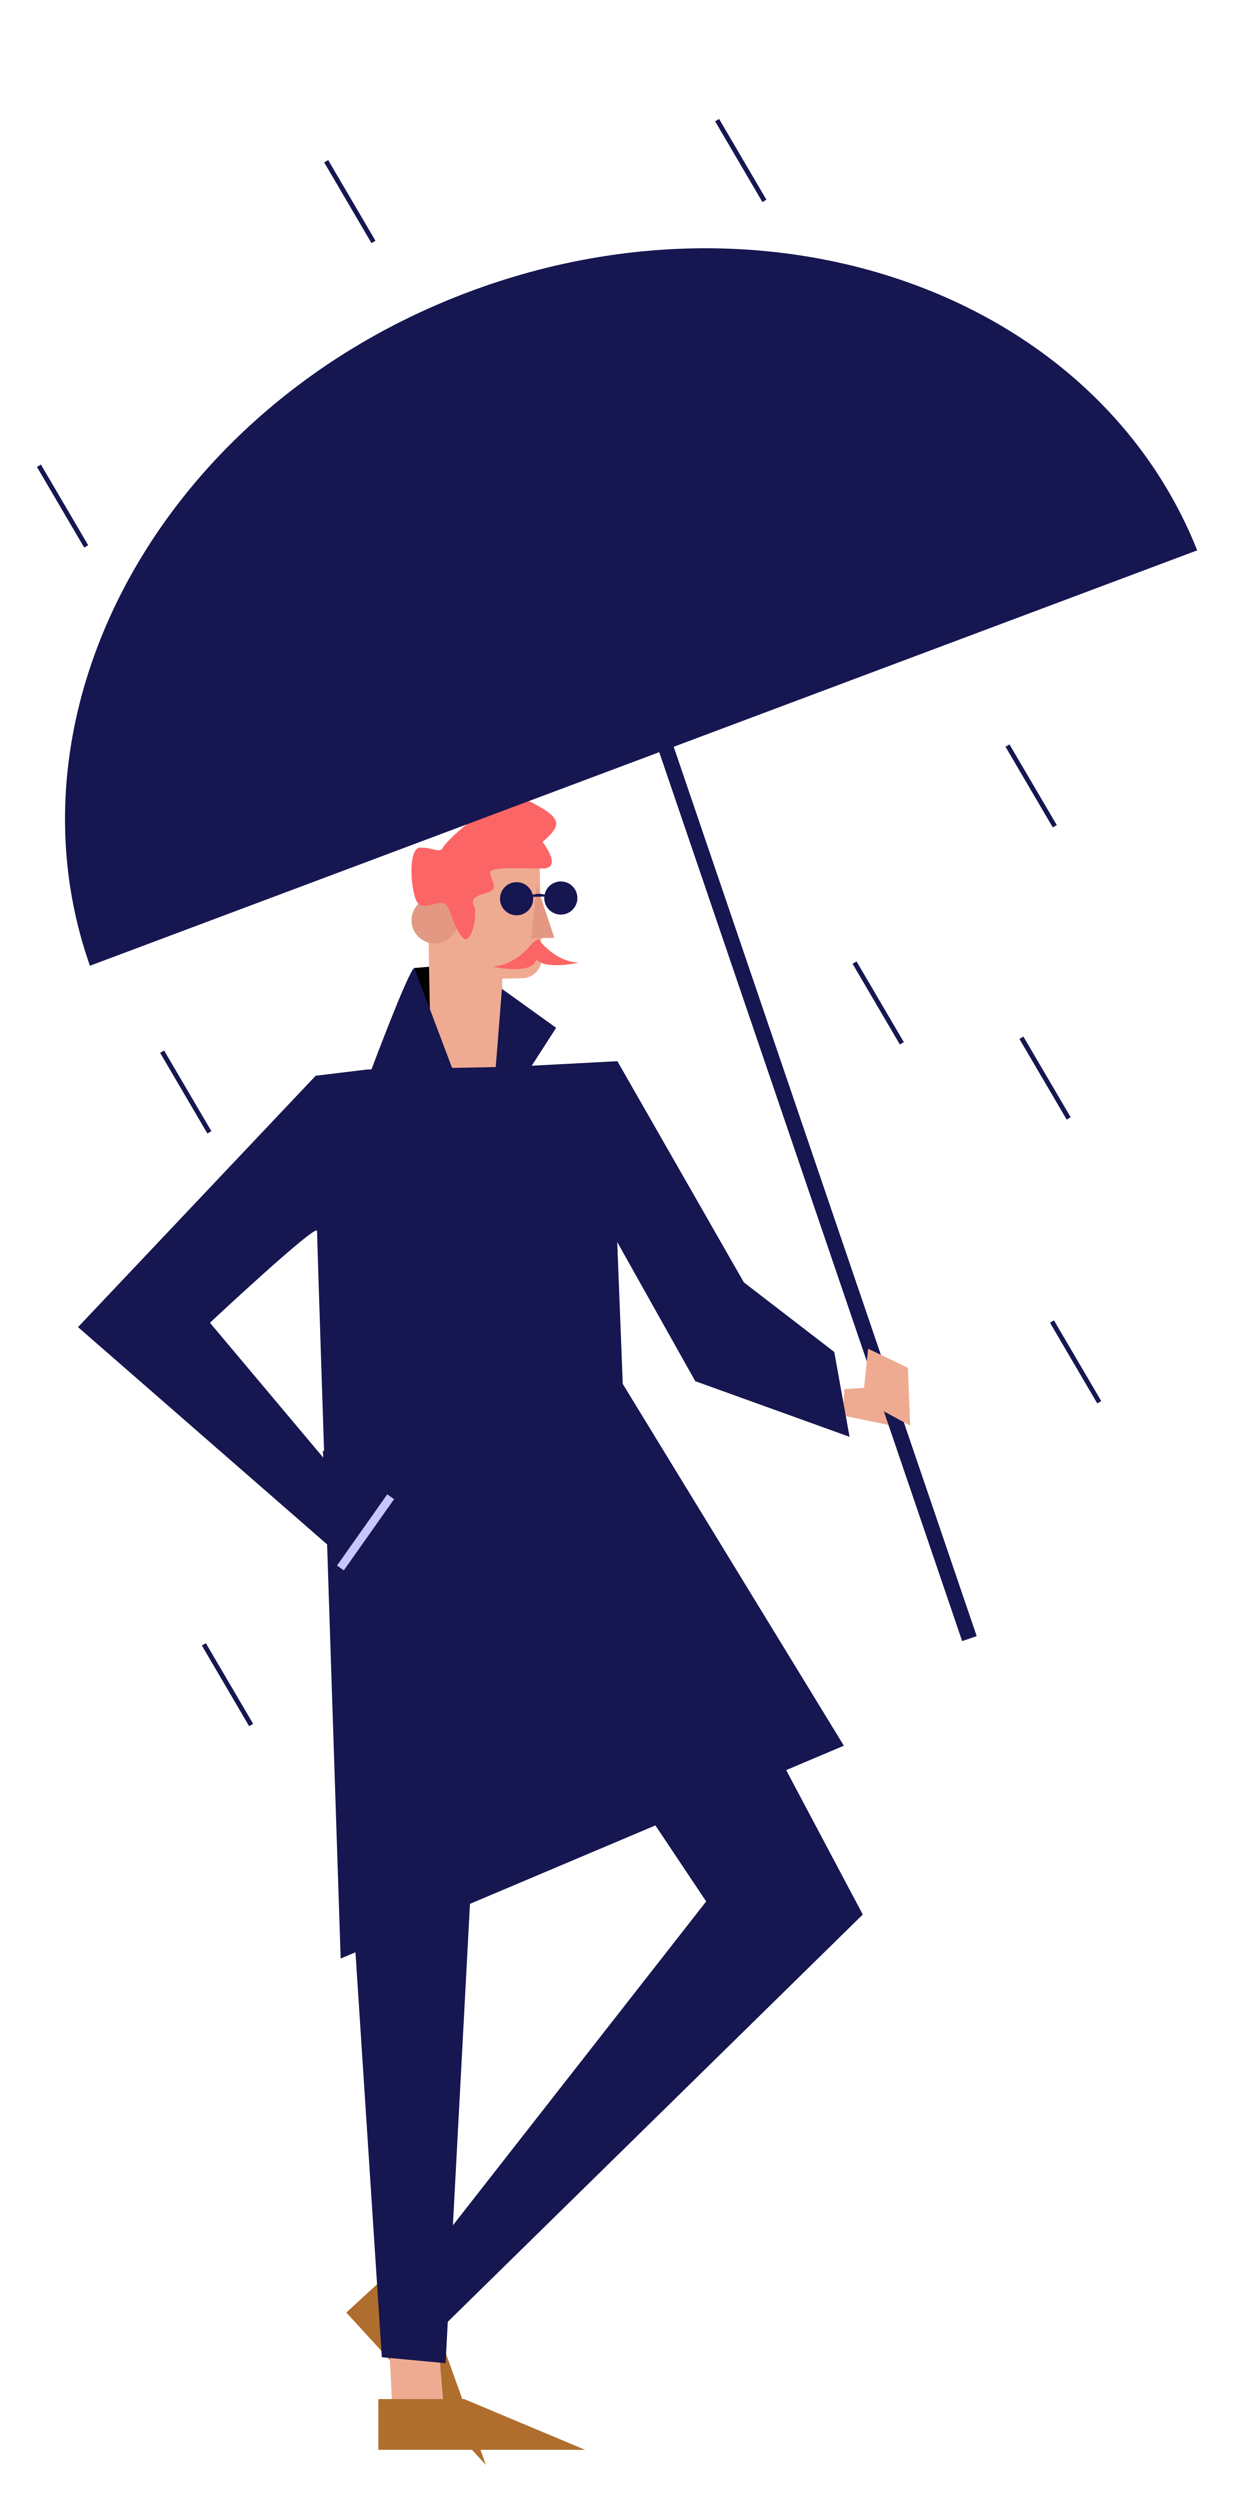 <svg id="Capa_1" data-name="Capa 1" xmlns="http://www.w3.org/2000/svg" viewBox="0 0 318.65 640.49"><title>Mesa de trabajo 43</title><polygon points="106.22 247.99 114.77 247.28 116.55 259.4 110.85 264.39 106.22 247.99"/><polygon points="216.47 355.87 224.08 355.4 230.38 365.61 216 362.64 216.47 355.87" fill="#efab92"/><polygon points="98.35 583.67 113.22 599.89 124.58 631.53 88.77 592.46 98.35 583.67" fill="#af6e2e"/><polygon points="156.71 369.02 221.18 490.49 112.98 596.61 105.5 583.66 181.03 487.14 103.43 370.96 156.71 369.02" fill="#161651"/><polygon points="111.9 594.75 113.68 615.82 100.52 616.3 99.67 598.38 111.9 594.75" fill="#efab92"/><polygon points="82.76 371.72 97.88 603.91 114.23 605.44 126.73 370.11 82.76 371.72" fill="#161651"/><polygon points="97 614.63 119 614.63 150 627.63 97 627.63 97 614.63" fill="#af6e2e"/><path d="M138.82,245.54a5,5,0,0,1-4.89,5.08l-5.2.1.46,23.85a8.43,8.43,0,0,1-8.26,8.59l-1.83,0a8.42,8.42,0,0,1-8.59-8.26l-.46-23.84-.16-8.49-.4-20.38,28.87-.56Z" fill="#efab92"/><circle cx="111.45" cy="235.77" r="5.95" fill="#e29883"/><polygon points="137.61 226.77 142.12 240.27 136.17 240.39 137.61 226.77" fill="#e29883"/><circle cx="132.43" cy="230.25" r="4.25" fill="#161651"/><path d="M140.64,229.68a4.82,4.82,0,0,0-5.1.1" fill="#161651"/><circle cx="143.77" cy="230.07" r="4.25" fill="#161651"/><path d="M139.09,215.7s5.23,6.69.13,6.79-13.6-.58-13.57,1.11a10.52,10.52,0,0,0,.8,2.49c.36,1.09.35,2.11-1.55,2.63-3.38.91-4.21,1.78-3.33,3.46s-.63,11-3.25,7.71-2.69-7.6-4.41-8.41-4.75,1.66-6.64.06-3-14.32.42-14.38,5.12,1.6,5.94-.12,15.07-15.51,22.8-11.41S144.1,211.35,139.09,215.7Z" fill="#fc6565"/><path d="M148.43,246.63s-8.54,1.9-10.83-.78c-.14.24-.3.5-.49.78-2,3-11,1-11,1a11.91,11.91,0,0,0,6-2,16.34,16.34,0,0,0,4.34-4h0a4.33,4.33,0,0,1,1.61-1,16.34,16.34,0,0,0,4.34,4A11.91,11.91,0,0,0,148.43,246.63Z" fill="#fc6565"/><path d="M306.91,141c-26.16-65.65-109.14-95.3-186.69-66.23S-.39,180.75,23.05,247.42L169,192.7l77.65,227.74,3.73-1.28L172.71,191.32Z" fill="#161651"/><path d="M106.22,248c-1.43.36-11.41,27.09-11.41,27.09l27.45,15.33Z" fill="#161651"/><path d="M94.1,274,80.92,275.6,20,340l69.5,60.59,5.71-12.47L53.82,338.88s27.45-25.66,27.45-23.52,6.06,186.41,6.06,186.41l129-54.53-56.68-92.68-1.42-36.35,20,35.64,39.56,14.26-3.92-21.74-23.17-17.83-32.43-56.67-27.09,1.43Z" fill="#161651"/><rect x="92.65" y="381.41" width="2.14" height="22.34" transform="translate(-56.2 767.32) rotate(-144.77)" fill="#c7c7ff"/><polygon points="128.67 253.34 142.57 263.32 125.82 289.34 128.67 253.34" fill="#161651"/><line x1="9.98" y1="119.32" x2="22.1" y2="139.99" fill="none" stroke="#161651" stroke-miterlimit="10" stroke-width="1.19"/><line x1="219.07" y1="246.61" x2="231.19" y2="267.29" fill="none" stroke="#161651" stroke-miterlimit="10" stroke-width="1.19"/><line x1="41.56" y1="269.43" x2="53.68" y2="290.1" fill="none" stroke="#161651" stroke-miterlimit="10" stroke-width="1.19"/><line x1="269.68" y1="338.57" x2="281.8" y2="359.25" fill="none" stroke="#161651" stroke-miterlimit="10" stroke-width="1.19"/><line x1="83.62" y1="41.31" x2="95.74" y2="61.98" fill="none" stroke="#161651" stroke-miterlimit="10" stroke-width="1.19"/><line x1="258.28" y1="191.01" x2="270.4" y2="211.68" fill="none" stroke="#161651" stroke-miterlimit="10" stroke-width="1.19"/><line x1="261.84" y1="265.86" x2="273.96" y2="286.53" fill="none" stroke="#161651" stroke-miterlimit="10" stroke-width="1.19"/><line x1="52.26" y1="421.27" x2="64.38" y2="441.94" fill="none" stroke="#161651" stroke-miterlimit="10" stroke-width="1.19"/><line x1="183.84" y1="30.78" x2="195.96" y2="51.46" fill="none" stroke="#161651" stroke-miterlimit="10" stroke-width="1.19"/><path d="M232.76,350.45c-2.13-1.07-10.21-4.9-10.21-4.9l-1.37,13.1,12.15,6.59Z" fill="#efab92"/></svg>